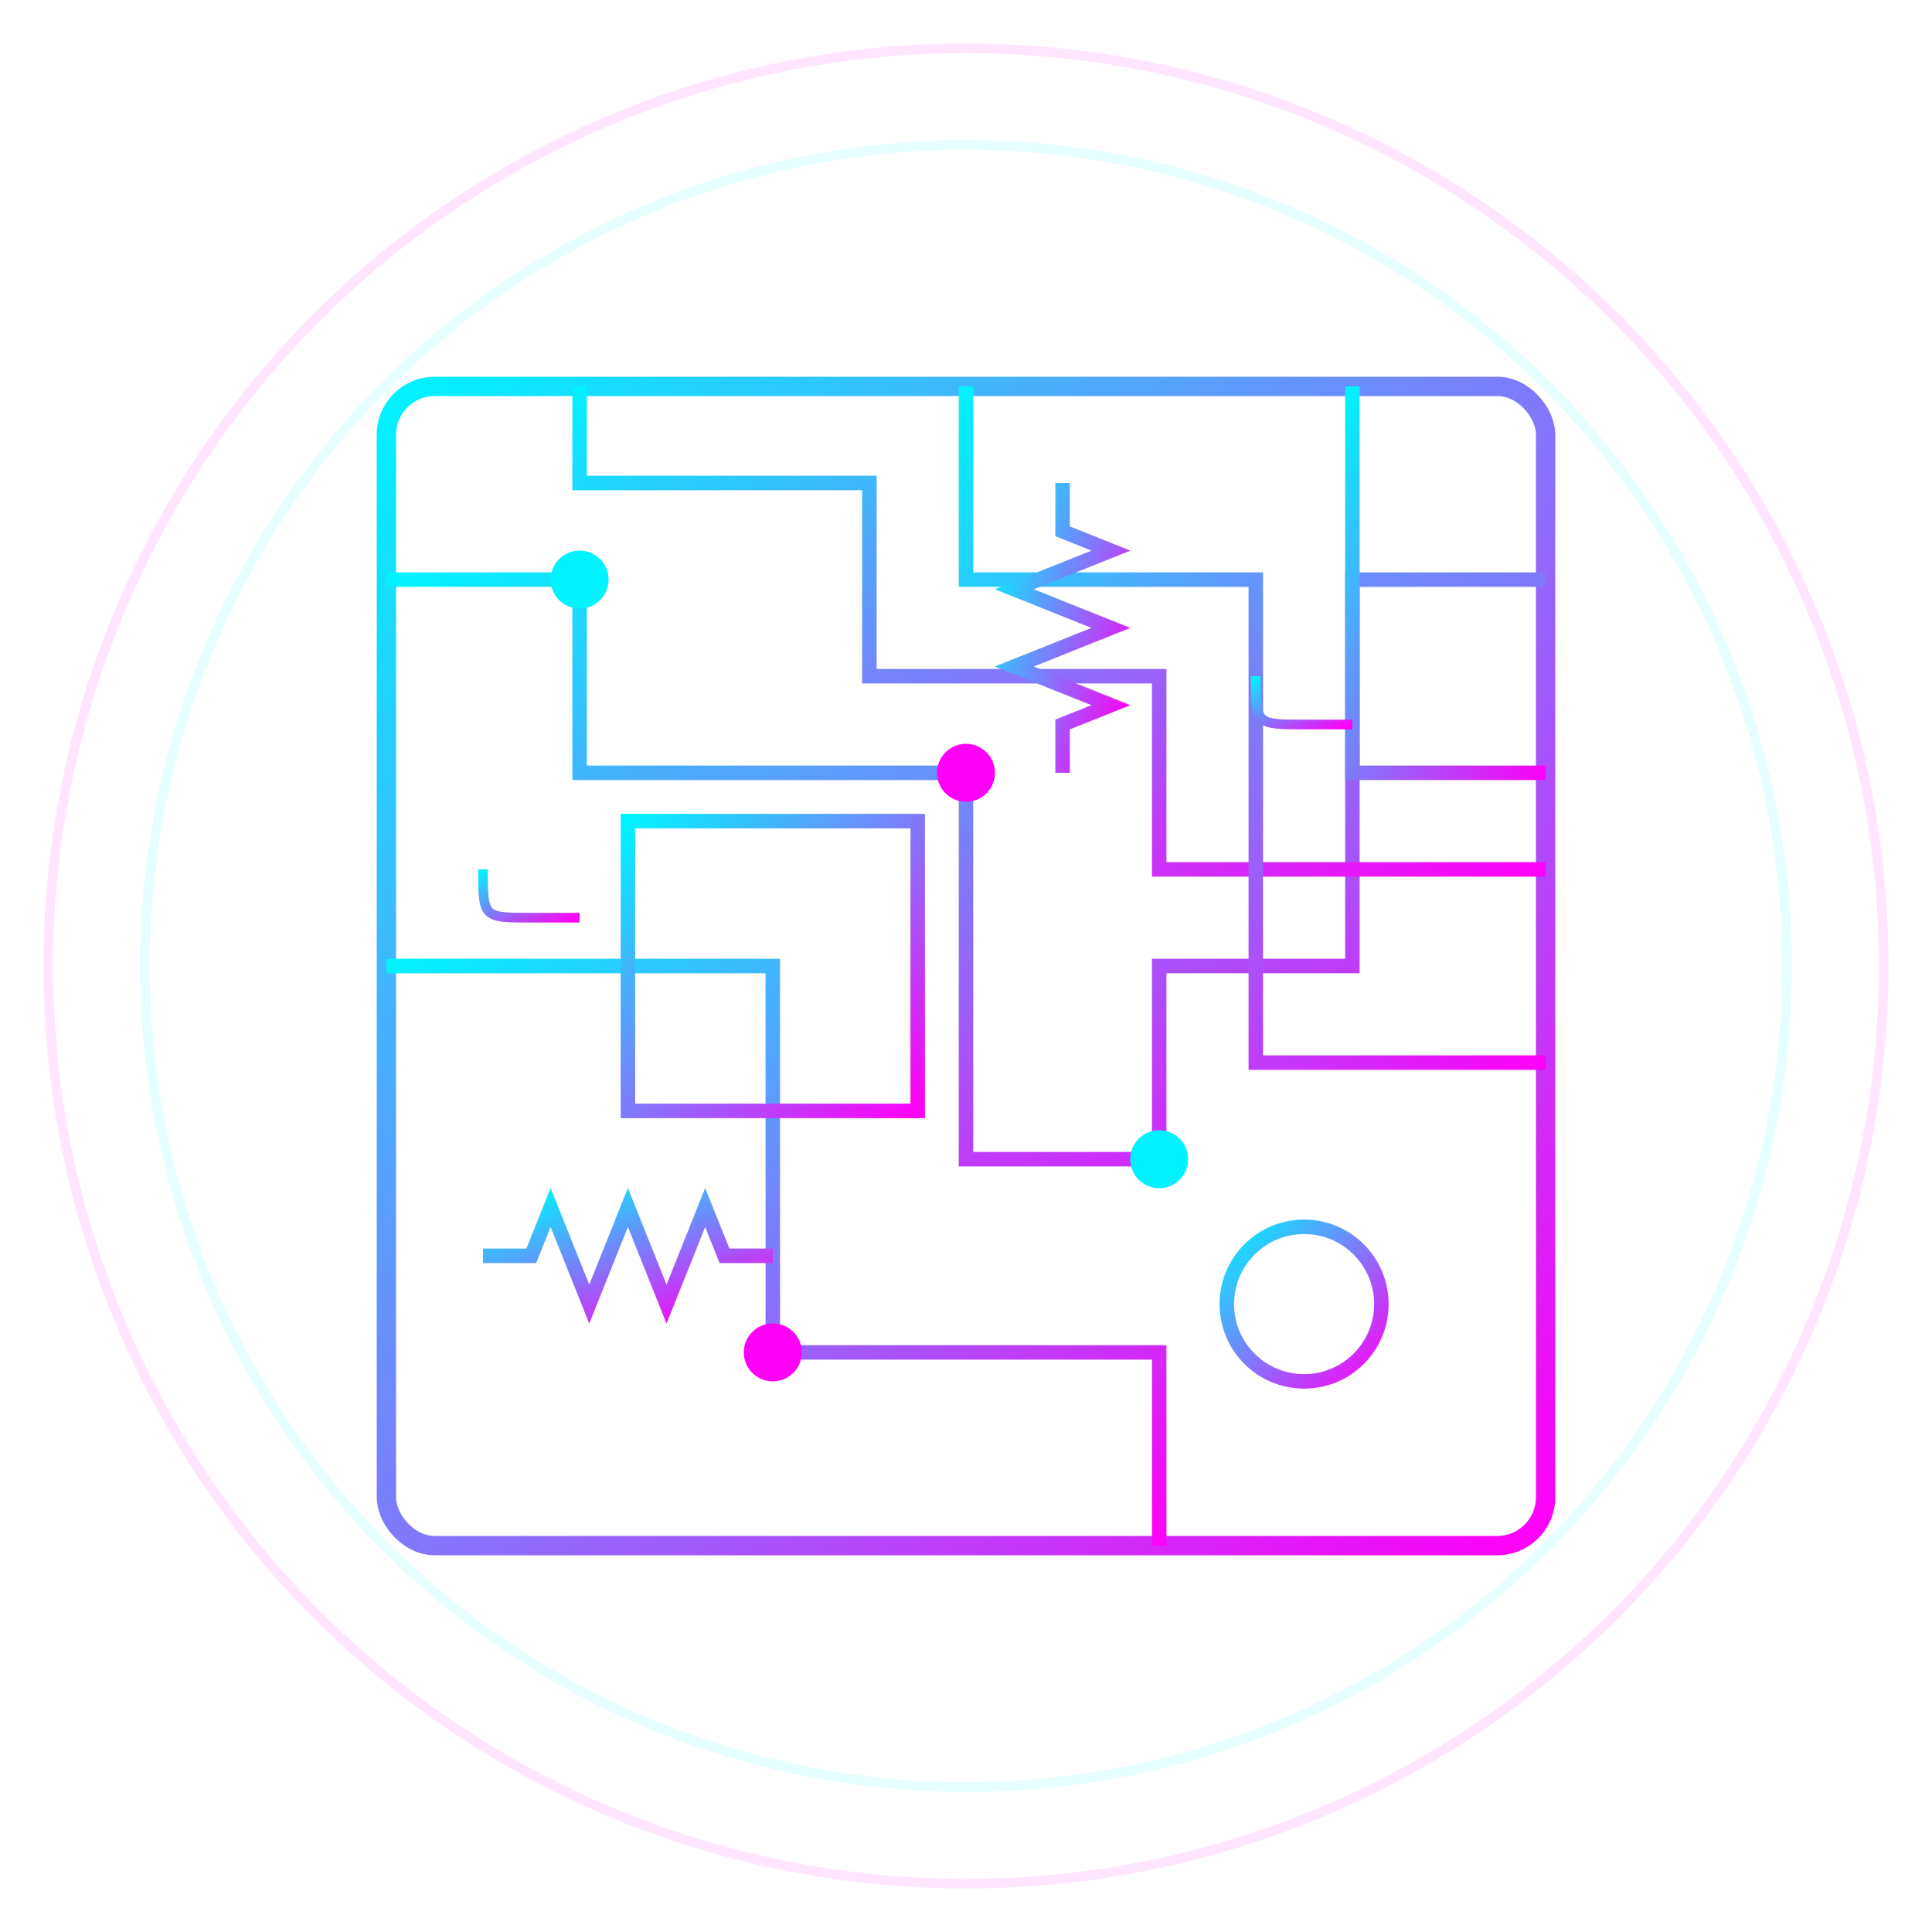 <svg width="200" height="200" viewBox="0 0 200 200" xmlns="http://www.w3.org/2000/svg">
  <!-- Define gradients and filters -->
  <defs>
    <linearGradient id="iconGradient" x1="0%" y1="0%" x2="100%" y2="100%">
      <stop offset="0%" stop-color="#00f3ff" />
      <stop offset="100%" stop-color="#ff00f7" />
    </linearGradient>
    <filter id="glow" x="-20%" y="-20%" width="140%" height="140%">
      <feGaussianBlur stdDeviation="3" result="blur" />
      <feComposite in="SourceGraphic" in2="blur" operator="over" />
    </filter>
  </defs>

  <!-- Background circle -->
  <circle cx="100" cy="100" r="85" fill="none" stroke="rgba(0, 243, 255, 0.1)" stroke-width="1" />
  <circle cx="100" cy="100" r="95" fill="none" stroke="rgba(255, 0, 247, 0.1)" stroke-width="1" />

  <!-- Circuit board -->
  <rect x="40" y="40" width="120" height="120" rx="5" fill="none" stroke="url(#iconGradient)" stroke-width="2" />
  
  <!-- Circuit paths -->
  <path d="M40,60 L60,60 L60,80 L100,80 L100,120 L120,120 L120,100 L140,100 L140,60 L160,60" 
        fill="none" stroke="url(#iconGradient)" stroke-width="1.5" />
  
  <path d="M40,100 L80,100 L80,140 L120,140 L120,160" 
        fill="none" stroke="url(#iconGradient)" stroke-width="1.5" />
  
  <path d="M60,40 L60,50 L90,50 L90,70 L120,70 L120,90 L160,90" 
        fill="none" stroke="url(#iconGradient)" stroke-width="1.5" />
        
  <path d="M100,40 L100,60 L130,60 L130,110 L160,110" 
        fill="none" stroke="url(#iconGradient)" stroke-width="1.5" />
  
  <path d="M140,40 L140,80 L160,80" 
        fill="none" stroke="url(#iconGradient)" stroke-width="1.5" />
  
  <!-- Electronic components -->
  <!-- Microchip -->
  <rect x="65" y="85" width="30" height="30" fill="none" stroke="url(#iconGradient)" stroke-width="1.5" />
  <line x1="70" y1="85" x2="70" y2="75" stroke="url(#iconGradient)" stroke-width="1" />
  <line x1="75" y1="85" x2="75" y2="75" stroke="url(#iconGradient)" stroke-width="1" />
  <line x1="80" y1="85" x2="80" y2="75" stroke="url(#iconGradient)" stroke-width="1" />
  <line x1="85" y1="85" x2="85" y2="75" stroke="url(#iconGradient)" stroke-width="1" />
  <line x1="90" y1="85" x2="90" y2="75" stroke="url(#iconGradient)" stroke-width="1" />
  
  <line x1="70" y1="115" x2="70" y2="125" stroke="url(#iconGradient)" stroke-width="1" />
  <line x1="75" y1="115" x2="75" y2="125" stroke="url(#iconGradient)" stroke-width="1" />
  <line x1="80" y1="115" x2="80" y2="125" stroke="url(#iconGradient)" stroke-width="1" />
  <line x1="85" y1="115" x2="85" y2="125" stroke="url(#iconGradient)" stroke-width="1" />
  <line x1="90" y1="115" x2="90" y2="125" stroke="url(#iconGradient)" stroke-width="1" />
  
  <!-- Capacitors -->
  <line x1="50" y1="70" x2="50" y2="90" stroke="url(#iconGradient)" stroke-width="1.5" />
  <line x1="45" y1="80" x2="55" y2="80" stroke="url(#iconGradient)" stroke-width="1.5" />
  <path d="M50,90 C50,95 50,95 55,95 L60,95" fill="none" stroke="url(#iconGradient)" stroke-width="1" />
  
  <line x1="130" y1="50" x2="130" y2="70" stroke="url(#iconGradient)" stroke-width="1.5" />
  <line x1="125" y1="60" x2="135" y2="60" stroke="url(#iconGradient)" stroke-width="1.5" />
  <path d="M130,70 C130,75 130,75 135,75 L140,75" fill="none" stroke="url(#iconGradient)" stroke-width="1" />
  
  <!-- Resistors -->
  <path d="M110,50 L110,55 L115,57 L105,61 L115,65 L105,69 L115,73 L110,75 L110,80" 
        fill="none" stroke="url(#iconGradient)" stroke-width="1.5" />
  
  <path d="M50,130 L55,130 L57,125 L61,135 L65,125 L69,135 L73,125 L75,130 L80,130" 
        fill="none" stroke="url(#iconGradient)" stroke-width="1.5" />
  
  <!-- Transistor -->
  <circle cx="135" cy="135" r="8" fill="none" stroke="url(#iconGradient)" stroke-width="1.5" />
  <path d="M135,127 L135,120" fill="none" stroke="url(#iconGradient)" stroke-width="1.5" />
  <path d="M135,143 L135,150" fill="none" stroke="url(#iconGradient)" stroke-width="1.5" />
  <path d="M143,135 L150,135" fill="none" stroke="url(#iconGradient)" stroke-width="1.5" />
  
  <!-- Data pulse animation -->
  <circle cx="60" cy="60" r="3" fill="#00f3ff" filter="url(#glow)">
    <animate attributeName="opacity" values="1;0.2;1" dur="1.5s" repeatCount="indefinite" />
  </circle>
  <circle cx="100" cy="80" r="3" fill="#ff00f7" filter="url(#glow)">
    <animate attributeName="opacity" values="0.2;1;0.2" dur="1.5s" repeatCount="indefinite" />
  </circle>
  <circle cx="120" cy="120" r="3" fill="#00f3ff" filter="url(#glow)">
    <animate attributeName="opacity" values="1;0.2;1" dur="1.5s" repeatCount="indefinite" begin="0.5s" />
  </circle>
  <circle cx="80" cy="140" r="3" fill="#ff00f7" filter="url(#glow)">
    <animate attributeName="opacity" values="0.2;1;0.2" dur="1.5s" repeatCount="indefinite" begin="0.5s" />
  </circle>
</svg>
